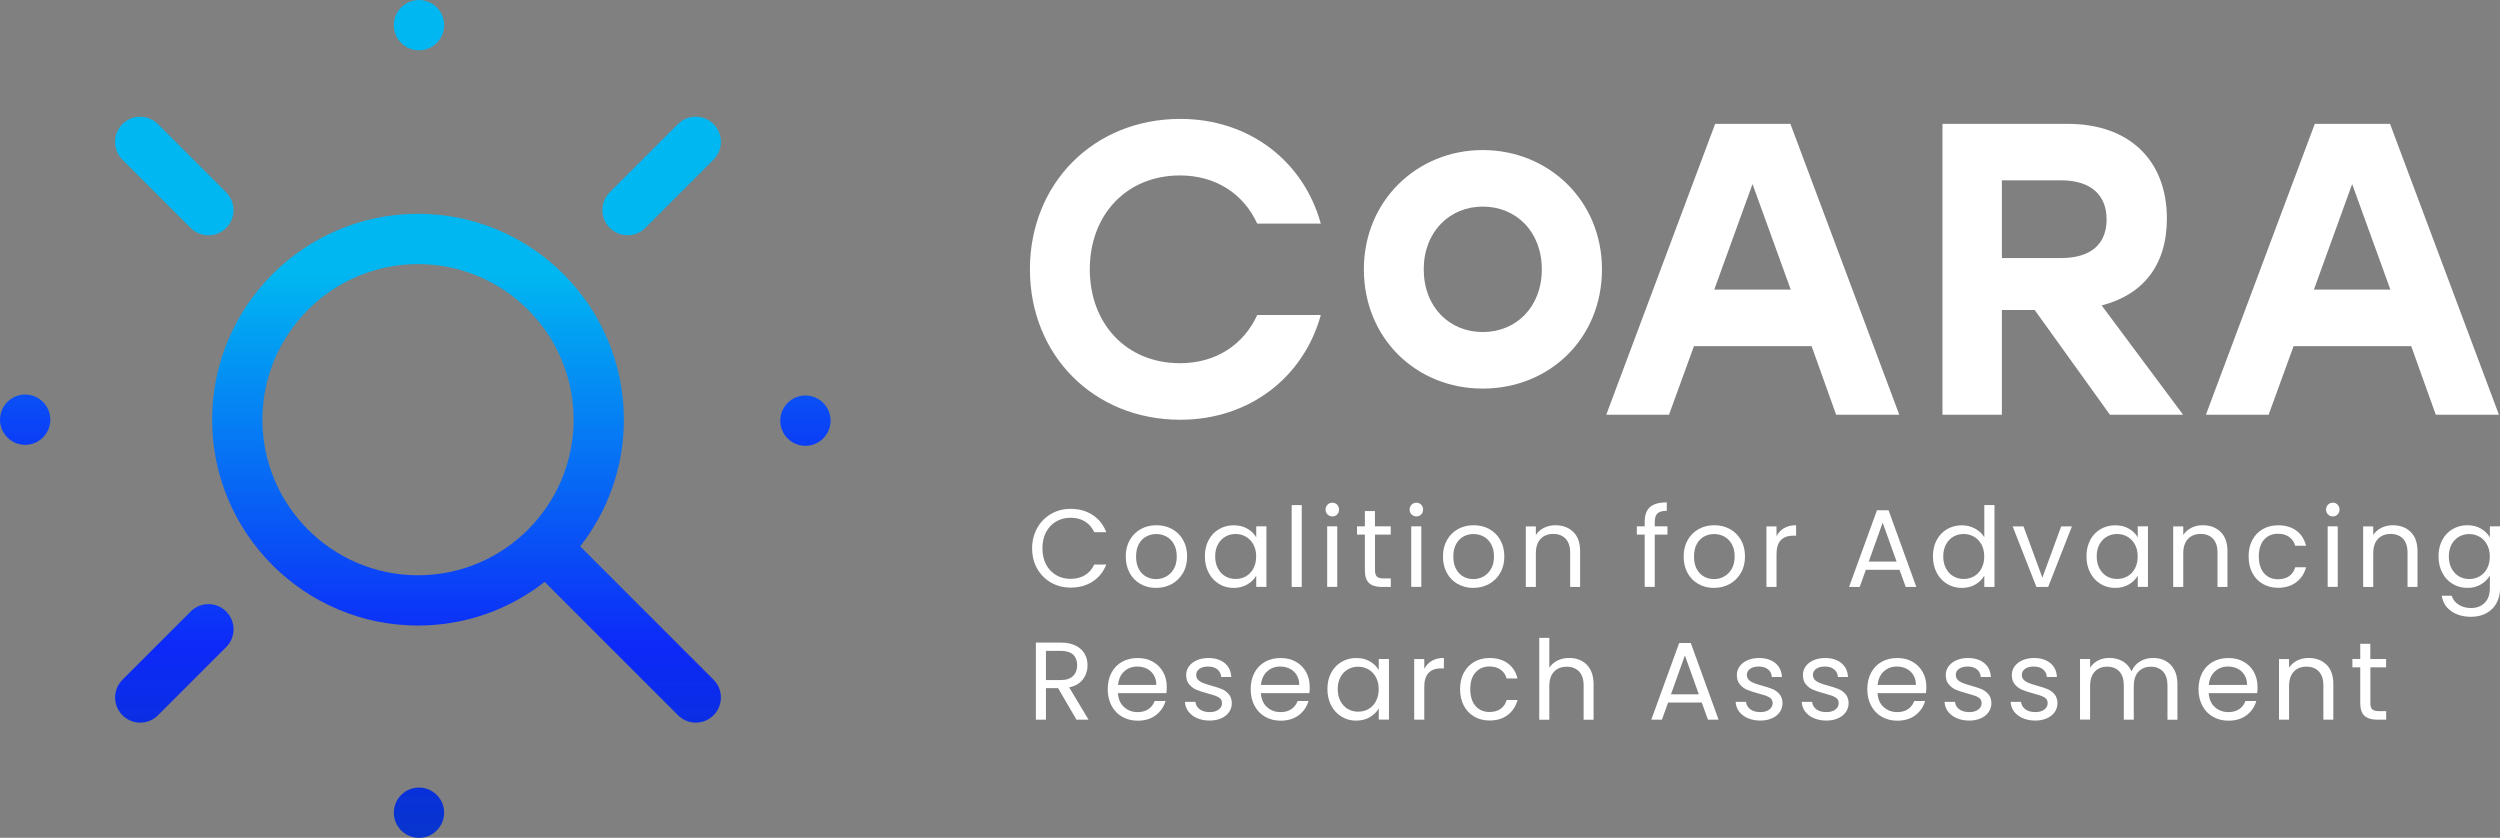 <?xml version="1.0" encoding="UTF-8"?>
<svg xmlns="http://www.w3.org/2000/svg" xmlns:xlink="http://www.w3.org/1999/xlink" id="Calque_2" viewBox="0 0 419.67 140.64">
  <rect x="0" y="0" width="419.67" height="140.64" fill="#808080" stroke="none"/>
  <defs>
    <style>.cls-1{fill:#fff;}.cls-2{fill:url(#Dégradé_sans_nom_13);}.cls-3{fill:url(#Dégradé_sans_nom_14);}.cls-4{fill:url(#Dégradé_sans_nom_13-5);}.cls-5{fill:url(#Dégradé_sans_nom_13-7);}.cls-6{fill:url(#Dégradé_sans_nom_13-6);}.cls-7{fill:url(#Dégradé_sans_nom_13-4);}.cls-8{fill:url(#Dégradé_sans_nom_13-3);}.cls-9{fill:url(#Dégradé_sans_nom_13-2);}</style>
    <linearGradient id="Dégradé_sans_nom_13" x1="29.26" y1="171.35" x2="29.26" y2="45.87" gradientUnits="userSpaceOnUse">
      <stop offset="0" stop-color="#004493"></stop>
      <stop offset=".5" stop-color="#0d29f8"></stop>
      <stop offset="1" stop-color="#00b7f1"></stop>
    </linearGradient>
    <linearGradient id="Dégradé_sans_nom_14" x1="29.26" y1="171.35" x2="29.26" y2="45.87" gradientUnits="userSpaceOnUse">
      <stop offset="0" stop-color="#004493"></stop>
      <stop offset=".04" stop-color="#01429b"></stop>
      <stop offset=".5" stop-color="#0d29f8"></stop>
      <stop offset="1" stop-color="#00b7f1"></stop>
    </linearGradient>
    <linearGradient id="Dégradé_sans_nom_13-2" x1="111.07" y1="171.35" x2="111.07" y2="45.87" xlink:href="#Dégradé_sans_nom_13"></linearGradient>
    <linearGradient id="Dégradé_sans_nom_13-3" x1="70.33" y1="165.99" x2="70.33" y2="40.5" xlink:href="#Dégradé_sans_nom_13"></linearGradient>
    <linearGradient id="Dégradé_sans_nom_13-4" x1="135.21" y1="146.32" x2="135.21" y2="20.83" xlink:href="#Dégradé_sans_nom_13"></linearGradient>
    <linearGradient id="Dégradé_sans_nom_13-5" x1="70.33" y1="176.72" x2="70.33" y2="51.23" xlink:href="#Dégradé_sans_nom_13"></linearGradient>
    <linearGradient id="Dégradé_sans_nom_13-6" x1="4.22" y1="146.15" x2="4.22" y2="20.67" xlink:href="#Dégradé_sans_nom_13"></linearGradient>
    <linearGradient id="Dégradé_sans_nom_13-7" x1="78.32" y1="171.35" x2="78.32" y2="45.87" xlink:href="#Dégradé_sans_nom_13"></linearGradient>
  </defs>
  <g id="Calque_1-2">
    <g>
      <g>
        <path class="cls-1" d="M172.89,45.21c0-14.37,10.67-25.25,25.25-25.25,11.65,0,20.72,7.18,23.58,17.58h-10.67c-2.3-5.02-6.98-8.09-12.97-8.09-9,0-15.14,6.63-15.14,15.76s6.14,15.76,15.14,15.76c6,0,10.67-3.07,12.97-8.09h10.67c-2.86,10.39-11.93,17.58-23.58,17.58-14.58,0-25.25-10.88-25.25-25.25Z"></path>
        <path class="cls-1" d="M268.92,45.21c0,11.58-8.79,20.02-20.02,20.02s-19.95-8.51-19.95-20.02,8.93-20.02,19.95-20.02,20.02,8.44,20.02,20.02Zm-29.92,0c0,6.35,4.32,10.53,9.91,10.53s9.91-4.19,9.91-10.53-4.32-10.53-9.91-10.53-9.91,4.25-9.91,10.53Z"></path>
        <path class="cls-1" d="M304.1,58.11h-19.74l-4.19,11.51h-10.53l18.28-48.83h12.63l18.28,48.83h-10.6l-4.12-11.51Zm-3.49-9.49l-6.42-17.72-6.42,17.72h12.83Z"></path>
        <path class="cls-1" d="M341.56,52.04h-5.51v17.58h-9.97V20.79h21c10.46,0,16.67,6.21,16.67,15.9,0,7.95-4.12,12.83-10.95,14.58l13.67,18.35h-12.28l-12.63-17.58Zm-5.51-8.72h9.91c5.23,0,7.67-2.51,7.67-6.49s-2.51-6.56-7.67-6.56h-9.91v13.04Z"></path>
        <path class="cls-1" d="M404.76,58.11h-19.74l-4.19,11.51h-10.53l18.28-48.83h12.63l18.28,48.83h-10.6l-4.12-11.51Zm-3.49-9.49l-6.42-17.72-6.42,17.72h12.83Z"></path>
      </g>
      <g>
        <path class="cls-1" d="M174.11,88.64c.57-1.01,1.35-1.8,2.33-2.37,.98-.57,2.08-.85,3.28-.85,1.41,0,2.64,.34,3.69,1.02,1.05,.68,1.82,1.65,2.3,2.9h-2.02c-.36-.78-.88-1.38-1.55-1.8-.67-.42-1.48-.63-2.42-.63s-1.71,.21-2.43,.63-1.28,1.02-1.69,1.79-.61,1.68-.61,2.72,.21,1.93,.61,2.7c.41,.77,.97,1.37,1.69,1.79,.72,.42,1.53,.63,2.43,.63s1.75-.21,2.42-.62c.67-.41,1.19-1.01,1.55-1.79h2.02c-.48,1.24-1.25,2.19-2.3,2.87-1.05,.67-2.28,1.01-3.69,1.01-1.2,0-2.29-.28-3.28-.84-.98-.56-1.76-1.35-2.33-2.35s-.85-2.14-.85-3.4,.29-2.4,.85-3.41Z"></path>
        <path class="cls-1" d="M191.46,98.04c-.77-.43-1.38-1.05-1.82-1.85s-.66-1.72-.66-2.78,.22-1.96,.68-2.76c.45-.8,1.07-1.41,1.85-1.84,.78-.43,1.65-.64,2.62-.64s1.84,.21,2.62,.64c.78,.43,1.4,1.04,1.85,1.83,.45,.79,.68,1.71,.68,2.77s-.23,1.98-.7,2.78c-.46,.8-1.09,1.41-1.88,1.85-.79,.43-1.67,.65-2.64,.65s-1.82-.22-2.59-.65Zm4.3-1.26c.53-.28,.96-.71,1.29-1.28s.49-1.26,.49-2.08-.16-1.51-.48-2.08-.74-.99-1.26-1.27-1.08-.42-1.69-.42-1.19,.14-1.7,.42c-.51,.28-.93,.7-1.24,1.27s-.46,1.26-.46,2.08,.15,1.53,.46,2.1c.3,.57,.71,.99,1.22,1.27,.51,.28,1.06,.42,1.67,.42s1.18-.14,1.71-.43Z"></path>
        <path class="cls-1" d="M202.89,90.66c.42-.79,1-1.4,1.74-1.83,.74-.43,1.56-.65,2.46-.65s1.67,.19,2.32,.58c.66,.38,1.15,.87,1.47,1.45v-1.86h1.71v10.17h-1.71v-1.89c-.33,.59-.83,1.09-1.5,1.48-.66,.39-1.43,.58-2.31,.58s-1.72-.22-2.45-.67c-.73-.45-1.31-1.07-1.73-1.88-.42-.8-.63-1.72-.63-2.75s.21-1.95,.63-2.74Zm7.52,.75c-.31-.57-.73-1.01-1.25-1.31-.53-.3-1.1-.46-1.74-.46s-1.21,.15-1.73,.45c-.52,.3-.93,.73-1.24,1.3s-.46,1.24-.46,2,.15,1.46,.46,2.03,.72,1.02,1.24,1.32c.52,.3,1.09,.45,1.73,.45s1.21-.15,1.74-.45c.53-.3,.94-.74,1.25-1.32,.31-.58,.46-1.25,.46-2.01s-.16-1.44-.46-2Z"></path>
        <path class="cls-1" d="M218.52,84.79v13.74h-1.69v-13.74h1.69Z"></path>
        <path class="cls-1" d="M222.85,86.36c-.22-.22-.33-.5-.33-.82s.11-.59,.33-.82,.49-.33,.82-.33,.57,.11,.79,.33,.32,.5,.32,.82-.11,.59-.32,.82-.48,.33-.79,.33-.59-.11-.82-.33Zm1.63,1.99v10.17h-1.69v-10.17h1.69Z"></path>
        <path class="cls-1" d="M230.82,89.74v6c0,.5,.11,.84,.32,1.05,.21,.2,.58,.31,1.09,.31h1.24v1.43h-1.52c-.94,0-1.65-.22-2.12-.65-.47-.43-.71-1.14-.71-2.14v-6h-1.32v-1.39h1.32v-2.56h1.69v2.56h2.65v1.39h-2.65Z"></path>
        <path class="cls-1" d="M236.96,86.36c-.22-.22-.33-.5-.33-.82s.11-.59,.33-.82,.5-.33,.82-.33,.57,.11,.79,.33c.22,.22,.32,.5,.32,.82s-.11,.59-.32,.82c-.22,.22-.48,.33-.79,.33s-.59-.11-.82-.33Zm1.63,1.99v10.17h-1.69v-10.17h1.69Z"></path>
        <path class="cls-1" d="M244.71,98.04c-.77-.43-1.38-1.05-1.82-1.85-.44-.8-.66-1.72-.66-2.78s.23-1.96,.68-2.76c.45-.8,1.07-1.41,1.85-1.84,.78-.43,1.65-.64,2.62-.64s1.84,.21,2.62,.64c.78,.43,1.4,1.04,1.85,1.83s.68,1.71,.68,2.77-.23,1.98-.7,2.78c-.46,.8-1.09,1.41-1.88,1.85-.79,.43-1.67,.65-2.64,.65s-1.82-.22-2.59-.65Zm4.3-1.26c.53-.28,.96-.71,1.29-1.28,.33-.57,.49-1.26,.49-2.08s-.16-1.51-.48-2.08-.74-.99-1.26-1.27c-.52-.28-1.08-.42-1.69-.42s-1.19,.14-1.7,.42-.93,.7-1.23,1.27c-.31,.57-.46,1.26-.46,2.08s.15,1.53,.46,2.1c.3,.57,.71,.99,1.22,1.27,.51,.28,1.06,.42,1.67,.42s1.18-.14,1.71-.43Z"></path>
        <path class="cls-1" d="M264.1,89.29c.77,.75,1.15,1.83,1.15,3.24v6h-1.67v-5.76c0-1.01-.25-1.79-.76-2.33-.51-.54-1.2-.81-2.08-.81s-1.6,.28-2.13,.84c-.53,.56-.79,1.37-.79,2.43v5.63h-1.69v-10.17h1.69v1.45c.33-.52,.79-.92,1.37-1.21s1.21-.43,1.9-.43c1.24,0,2.24,.37,3.01,1.12Z"></path>
        <path class="cls-1" d="M279.91,89.74h-2.13v8.78h-1.69v-8.78h-1.32v-1.39h1.32v-.72c0-1.14,.29-1.97,.88-2.5,.59-.53,1.53-.79,2.83-.79v1.41c-.74,0-1.27,.15-1.57,.44s-.45,.77-.45,1.44v.72h2.13v1.39Z"></path>
        <path class="cls-1" d="M285.11,98.04c-.77-.43-1.38-1.05-1.82-1.85-.44-.8-.66-1.72-.66-2.78s.23-1.96,.68-2.76c.45-.8,1.07-1.41,1.85-1.84,.78-.43,1.65-.64,2.62-.64s1.84,.21,2.62,.64c.78,.43,1.39,1.04,1.85,1.83,.45,.79,.68,1.71,.68,2.77s-.23,1.98-.7,2.78c-.46,.8-1.09,1.41-1.88,1.85-.79,.43-1.67,.65-2.64,.65s-1.82-.22-2.59-.65Zm4.3-1.26c.53-.28,.96-.71,1.29-1.28,.33-.57,.49-1.26,.49-2.08s-.16-1.51-.48-2.08c-.32-.57-.74-.99-1.26-1.27s-1.08-.42-1.69-.42-1.19,.14-1.7,.42-.93,.7-1.23,1.27c-.31,.57-.46,1.26-.46,2.08s.15,1.53,.46,2.1c.3,.57,.71,.99,1.22,1.27,.51,.28,1.06,.42,1.67,.42s1.18-.14,1.71-.43Z"></path>
        <path class="cls-1" d="M299.5,88.65c.55-.32,1.22-.48,2.01-.48v1.75h-.45c-1.89,0-2.84,1.03-2.84,3.08v5.53h-1.69v-10.17h1.69v1.65c.3-.58,.72-1.03,1.27-1.36Z"></path>
        <path class="cls-1" d="M318.86,95.65h-5.64l-1.04,2.88h-1.78l4.68-12.87h1.95l4.66,12.87h-1.78l-1.04-2.88Zm-.48-1.37l-2.34-6.54-2.34,6.54h4.68Z"></path>
        <path class="cls-1" d="M325.11,90.66c.42-.79,1-1.4,1.74-1.83,.74-.43,1.56-.65,2.48-.65,.79,0,1.53,.18,2.21,.55,.68,.37,1.2,.84,1.56,1.44v-5.38h1.71v13.74h-1.71v-1.91c-.33,.61-.83,1.1-1.49,1.49-.66,.39-1.42,.58-2.3,.58s-1.72-.22-2.46-.67c-.74-.45-1.32-1.07-1.74-1.88-.42-.8-.63-1.72-.63-2.75s.21-1.95,.63-2.74Zm7.52,.75c-.31-.57-.73-1.01-1.25-1.31s-1.1-.46-1.74-.46-1.21,.15-1.73,.45c-.52,.3-.94,.73-1.24,1.3-.31,.57-.46,1.24-.46,2s.15,1.46,.46,2.03c.31,.58,.72,1.02,1.24,1.32,.52,.3,1.09,.45,1.73,.45s1.21-.15,1.74-.45,.94-.74,1.25-1.32c.31-.58,.46-1.25,.46-2.01s-.16-1.44-.46-2Z"></path>
        <path class="cls-1" d="M342.85,96.97l3.16-8.61h1.8l-3.99,10.17h-1.97l-3.99-10.17h1.82l3.17,8.61Z"></path>
        <path class="cls-1" d="M350.87,90.66c.42-.79,1-1.4,1.74-1.83,.74-.43,1.56-.65,2.46-.65s1.67,.19,2.32,.58c.66,.38,1.15,.87,1.47,1.45v-1.86h1.71v10.17h-1.71v-1.89c-.33,.59-.83,1.09-1.49,1.48-.66,.39-1.43,.58-2.31,.58s-1.72-.22-2.45-.67c-.73-.45-1.31-1.07-1.73-1.88-.42-.8-.63-1.72-.63-2.75s.21-1.95,.63-2.74Zm7.52,.75c-.31-.57-.73-1.01-1.25-1.31-.53-.3-1.1-.46-1.74-.46s-1.21,.15-1.73,.45-.93,.73-1.24,1.3c-.31,.57-.46,1.24-.46,2s.16,1.46,.46,2.03c.31,.58,.72,1.02,1.24,1.32s1.1,.45,1.73,.45,1.21-.15,1.74-.45c.53-.3,.94-.74,1.25-1.32,.31-.58,.46-1.25,.46-2.01s-.15-1.44-.46-2Z"></path>
        <path class="cls-1" d="M372.77,89.29c.77,.75,1.15,1.83,1.15,3.24v6h-1.67v-5.76c0-1.01-.25-1.79-.76-2.33-.51-.54-1.2-.81-2.08-.81s-1.6,.28-2.12,.84c-.53,.56-.79,1.37-.79,2.43v5.63h-1.69v-10.17h1.69v1.45c.33-.52,.79-.92,1.36-1.21s1.21-.43,1.9-.43c1.24,0,2.24,.37,3.01,1.12Z"></path>
        <path class="cls-1" d="M378.09,90.66c.42-.79,1-1.4,1.75-1.83,.75-.43,1.61-.65,2.57-.65,1.25,0,2.28,.3,3.09,.91,.81,.61,1.35,1.45,1.61,2.52h-1.82c-.17-.62-.51-1.11-1.01-1.47-.5-.36-1.12-.54-1.87-.54-.97,0-1.75,.33-2.34,.99s-.89,1.6-.89,2.81,.3,2.17,.89,2.84,1.37,1,2.34,1c.74,0,1.36-.17,1.86-.52,.5-.35,.84-.84,1.02-1.49h1.82c-.27,1.04-.82,1.87-1.63,2.5-.82,.62-1.84,.94-3.06,.94-.97,0-1.82-.22-2.57-.65-.75-.43-1.33-1.05-1.75-1.84-.42-.79-.63-1.72-.63-2.79s.21-1.97,.63-2.76Z"></path>
        <path class="cls-1" d="M390.8,86.36c-.22-.22-.33-.5-.33-.82s.11-.59,.33-.82,.5-.33,.82-.33,.57,.11,.79,.33c.22,.22,.32,.5,.32,.82s-.11,.59-.32,.82c-.22,.22-.48,.33-.79,.33s-.59-.11-.82-.33Zm1.63,1.99v10.17h-1.69v-10.17h1.69Z"></path>
        <path class="cls-1" d="M404.67,89.29c.77,.75,1.15,1.83,1.15,3.24v6h-1.67v-5.76c0-1.01-.25-1.79-.76-2.33-.51-.54-1.2-.81-2.08-.81s-1.6,.28-2.13,.84c-.53,.56-.79,1.37-.79,2.43v5.63h-1.69v-10.17h1.69v1.45c.33-.52,.79-.92,1.37-1.21s1.21-.43,1.9-.43c1.24,0,2.24,.37,3.01,1.12Z"></path>
        <path class="cls-1" d="M416.49,88.76c.66,.38,1.15,.87,1.48,1.45v-1.86h1.71v10.4c0,.93-.2,1.75-.59,2.48s-.96,1.29-1.7,1.7c-.74,.41-1.59,.61-2.57,.61-1.34,0-2.45-.32-3.34-.95-.89-.63-1.42-1.49-1.58-2.58h1.67c.19,.62,.57,1.12,1.15,1.49,.58,.38,1.28,.57,2.1,.57,.93,0,1.69-.29,2.27-.87,.59-.58,.88-1.4,.88-2.45v-2.14c-.33,.59-.83,1.09-1.49,1.49-.66,.4-1.42,.59-2.3,.59s-1.72-.22-2.46-.67c-.74-.45-1.32-1.07-1.74-1.88-.42-.8-.63-1.72-.63-2.75s.21-1.95,.63-2.74c.42-.79,1-1.4,1.74-1.83,.74-.43,1.56-.65,2.46-.65s1.65,.19,2.31,.58Zm1.01,2.66c-.31-.57-.73-1.01-1.25-1.31-.53-.3-1.1-.46-1.74-.46s-1.21,.15-1.73,.45c-.52,.3-.93,.73-1.24,1.3s-.46,1.24-.46,2,.15,1.46,.46,2.03,.72,1.02,1.24,1.32c.52,.3,1.09,.45,1.73,.45s1.21-.15,1.74-.45c.53-.3,.94-.74,1.25-1.32,.31-.58,.46-1.25,.46-2.01s-.16-1.44-.46-2Z"></path>
        <path class="cls-1" d="M180.7,120.81l-3.08-5.29h-2.04v5.29h-1.69v-12.94h4.18c.98,0,1.8,.17,2.48,.5,.67,.33,1.18,.79,1.51,1.35,.33,.57,.5,1.22,.5,1.95,0,.89-.26,1.68-.77,2.36-.51,.68-1.28,1.13-2.31,1.36l3.25,5.42h-2.02Zm-5.12-6.65h2.49c.92,0,1.6-.23,2.06-.68,.46-.45,.69-1.05,.69-1.81s-.23-1.36-.68-1.78c-.45-.42-1.14-.63-2.07-.63h-2.49v4.9Z"></path>
        <path class="cls-1" d="M195.8,116.35h-8.13c.06,1,.4,1.79,1.03,2.35,.62,.56,1.38,.84,2.27,.84,.73,0,1.34-.17,1.83-.51,.49-.34,.83-.8,1.03-1.36h1.82c-.27,.98-.82,1.77-1.63,2.39s-1.83,.92-3.04,.92c-.97,0-1.83-.22-2.59-.65-.76-.43-1.36-1.05-1.79-1.85-.43-.8-.65-1.72-.65-2.78s.21-1.97,.63-2.77c.42-.79,1.01-1.4,1.77-1.83,.76-.43,1.64-.64,2.63-.64s1.82,.21,2.56,.63c.74,.42,1.31,1,1.72,1.74s.6,1.57,.6,2.5c0,.32-.02,.66-.06,1.02Zm-2.12-3.04c-.29-.46-.67-.82-1.16-1.06-.49-.24-1.03-.36-1.62-.36-.85,0-1.58,.27-2.18,.82-.6,.54-.94,1.3-1.03,2.27h6.42c0-.64-.14-1.2-.43-1.66Z"></path>
        <path class="cls-1" d="M200.98,120.57c-.62-.27-1.11-.64-1.47-1.11-.36-.48-.56-1.02-.59-1.64h1.75c.05,.51,.29,.92,.71,1.24,.43,.32,.99,.48,1.68,.48,.64,0,1.15-.14,1.52-.43s.56-.64,.56-1.08-.2-.78-.59-.99c-.4-.22-1.01-.43-1.84-.64-.76-.2-1.37-.4-1.85-.6-.48-.2-.88-.51-1.23-.91-.34-.4-.51-.93-.51-1.59,0-.52,.15-1,.46-1.43,.31-.43,.75-.78,1.32-1.03,.57-.25,1.22-.38,1.95-.38,1.13,0,2.04,.29,2.73,.85s1.06,1.35,1.11,2.34h-1.69c-.04-.53-.25-.96-.64-1.28s-.91-.48-1.57-.48c-.61,0-1.09,.13-1.45,.39-.36,.26-.54,.6-.54,1.02,0,.33,.11,.61,.33,.83,.22,.22,.49,.39,.82,.52s.78,.28,1.36,.44c.73,.2,1.32,.39,1.78,.58,.46,.19,.85,.48,1.18,.86,.33,.38,.5,.89,.51,1.5,0,.56-.15,1.06-.46,1.5-.31,.45-.75,.8-1.31,1.05-.56,.25-1.21,.38-1.94,.38-.78,0-1.48-.13-2.1-.4Z"></path>
        <path class="cls-1" d="M219.79,116.35h-8.13c.06,1,.41,1.79,1.03,2.35,.62,.56,1.38,.84,2.28,.84,.73,0,1.34-.17,1.83-.51,.49-.34,.83-.8,1.03-1.36h1.82c-.27,.98-.82,1.77-1.63,2.39-.82,.61-1.83,.92-3.04,.92-.97,0-1.83-.22-2.59-.65-.76-.43-1.36-1.05-1.79-1.85s-.65-1.72-.65-2.78,.21-1.97,.63-2.77c.42-.79,1.01-1.4,1.77-1.83,.76-.43,1.64-.64,2.63-.64s1.82,.21,2.56,.63c.74,.42,1.32,1,1.72,1.74s.6,1.57,.6,2.5c0,.32-.02,.66-.06,1.02Zm-2.12-3.04c-.28-.46-.67-.82-1.16-1.06-.49-.24-1.03-.36-1.62-.36-.86,0-1.58,.27-2.18,.82-.6,.54-.95,1.3-1.03,2.27h6.42c0-.64-.14-1.2-.43-1.66Z"></path>
        <path class="cls-1" d="M223.46,112.94c.42-.79,1-1.4,1.74-1.83,.74-.43,1.56-.65,2.46-.65s1.67,.19,2.32,.58c.66,.38,1.14,.87,1.47,1.45v-1.86h1.71v10.17h-1.71v-1.89c-.33,.59-.83,1.09-1.5,1.48-.66,.39-1.43,.58-2.31,.58s-1.72-.22-2.45-.67c-.73-.45-1.31-1.07-1.73-1.88-.42-.8-.63-1.72-.63-2.75s.21-1.95,.63-2.74Zm7.52,.75c-.31-.57-.73-1.01-1.25-1.31s-1.1-.46-1.74-.46-1.21,.15-1.73,.45c-.52,.3-.94,.73-1.24,1.3-.31,.57-.46,1.24-.46,2s.15,1.46,.46,2.03c.31,.58,.72,1.02,1.24,1.32,.52,.3,1.09,.45,1.73,.45s1.21-.15,1.74-.45,.94-.74,1.25-1.32c.31-.58,.46-1.25,.46-2.01s-.16-1.44-.46-2Z"></path>
        <path class="cls-1" d="M240.37,110.93c.55-.32,1.22-.48,2.01-.48v1.75h-.45c-1.89,0-2.84,1.03-2.84,3.08v5.53h-1.69v-10.17h1.69v1.65c.3-.58,.72-1.03,1.27-1.36Z"></path>
        <path class="cls-1" d="M245.72,112.94c.42-.79,1.01-1.4,1.75-1.83,.75-.43,1.61-.65,2.57-.65,1.25,0,2.28,.3,3.09,.91,.81,.61,1.35,1.45,1.61,2.52h-1.82c-.17-.62-.51-1.11-1.01-1.47-.5-.36-1.12-.54-1.87-.54-.97,0-1.75,.33-2.34,.99s-.89,1.6-.89,2.81,.3,2.17,.89,2.84,1.37,1,2.34,1c.74,0,1.36-.17,1.86-.52s.83-.84,1.02-1.49h1.82c-.27,1.04-.82,1.87-1.63,2.5s-1.84,.94-3.06,.94c-.97,0-1.82-.22-2.57-.65-.75-.43-1.33-1.05-1.75-1.84-.42-.79-.63-1.72-.63-2.79s.21-1.97,.63-2.76Z"></path>
        <path class="cls-1" d="M265.52,110.94c.62,.33,1.1,.82,1.46,1.48,.35,.66,.53,1.45,.53,2.4v6h-1.67v-5.76c0-1.01-.25-1.79-.76-2.33-.51-.54-1.2-.81-2.08-.81s-1.6,.28-2.13,.84c-.53,.56-.79,1.37-.79,2.43v5.63h-1.69v-13.74h1.69v5.01c.33-.52,.8-.92,1.38-1.21s1.25-.43,1.98-.43c.77,0,1.46,.16,2.08,.49Z"></path>
        <path class="cls-1" d="M285.66,117.93h-5.64l-1.04,2.88h-1.78l4.68-12.87h1.95l4.66,12.87h-1.78l-1.04-2.88Zm-.48-1.37l-2.34-6.54-2.34,6.54h4.68Z"></path>
        <path class="cls-1" d="M293.42,120.57c-.62-.27-1.11-.64-1.47-1.11-.36-.48-.56-1.02-.59-1.64h1.74c.05,.51,.29,.92,.71,1.24,.43,.32,.99,.48,1.68,.48,.64,0,1.15-.14,1.52-.43s.56-.64,.56-1.08-.2-.78-.59-.99c-.4-.22-1.01-.43-1.84-.64-.75-.2-1.37-.4-1.85-.6-.48-.2-.88-.51-1.22-.91-.34-.4-.51-.93-.51-1.59,0-.52,.16-1,.46-1.43,.31-.43,.75-.78,1.32-1.03,.57-.25,1.22-.38,1.95-.38,1.13,0,2.04,.29,2.73,.85,.69,.57,1.06,1.35,1.11,2.34h-1.69c-.04-.53-.25-.96-.64-1.28-.39-.32-.91-.48-1.57-.48-.61,0-1.09,.13-1.45,.39-.36,.26-.54,.6-.54,1.02,0,.33,.11,.61,.33,.83,.22,.22,.49,.39,.82,.52s.78,.28,1.37,.44c.73,.2,1.32,.39,1.78,.58,.46,.19,.85,.48,1.18,.86,.33,.38,.5,.89,.51,1.5,0,.56-.16,1.06-.46,1.5-.31,.45-.75,.8-1.31,1.05-.56,.25-1.21,.38-1.94,.38-.78,0-1.48-.13-2.1-.4Z"></path>
        <path class="cls-1" d="M304.51,120.57c-.62-.27-1.11-.64-1.47-1.11-.36-.48-.56-1.02-.59-1.64h1.74c.05,.51,.29,.92,.71,1.24,.43,.32,.99,.48,1.68,.48,.64,0,1.15-.14,1.52-.43s.56-.64,.56-1.08-.2-.78-.59-.99c-.4-.22-1.01-.43-1.84-.64-.75-.2-1.37-.4-1.85-.6-.48-.2-.88-.51-1.22-.91-.34-.4-.51-.93-.51-1.59,0-.52,.16-1,.46-1.43,.31-.43,.75-.78,1.32-1.03,.57-.25,1.22-.38,1.95-.38,1.13,0,2.04,.29,2.73,.85,.69,.57,1.06,1.35,1.11,2.34h-1.69c-.04-.53-.25-.96-.64-1.28-.39-.32-.91-.48-1.57-.48-.61,0-1.09,.13-1.45,.39-.36,.26-.54,.6-.54,1.02,0,.33,.11,.61,.33,.83,.22,.22,.49,.39,.82,.52s.78,.28,1.37,.44c.73,.2,1.32,.39,1.78,.58,.46,.19,.85,.48,1.18,.86,.33,.38,.5,.89,.51,1.5,0,.56-.16,1.06-.46,1.5-.31,.45-.75,.8-1.31,1.05-.56,.25-1.21,.38-1.94,.38-.78,0-1.48-.13-2.1-.4Z"></path>
        <path class="cls-1" d="M323.31,116.35h-8.13c.06,1,.4,1.79,1.03,2.35,.62,.56,1.38,.84,2.27,.84,.73,0,1.34-.17,1.83-.51,.49-.34,.83-.8,1.03-1.36h1.82c-.27,.98-.82,1.77-1.63,2.39s-1.83,.92-3.04,.92c-.97,0-1.83-.22-2.59-.65-.76-.43-1.36-1.05-1.79-1.85-.43-.8-.65-1.72-.65-2.78s.21-1.97,.63-2.77c.42-.79,1.01-1.4,1.77-1.83,.76-.43,1.64-.64,2.63-.64s1.82,.21,2.56,.63c.74,.42,1.31,1,1.72,1.74s.6,1.57,.6,2.5c0,.32-.02,.66-.06,1.02Zm-2.12-3.04c-.29-.46-.67-.82-1.16-1.06-.49-.24-1.03-.36-1.62-.36-.85,0-1.58,.27-2.18,.82-.6,.54-.94,1.3-1.03,2.27h6.42c0-.64-.14-1.2-.43-1.66Z"></path>
        <path class="cls-1" d="M328.49,120.57c-.62-.27-1.11-.64-1.47-1.11-.36-.48-.56-1.02-.59-1.64h1.75c.05,.51,.29,.92,.71,1.24,.43,.32,.99,.48,1.68,.48,.64,0,1.15-.14,1.52-.43s.56-.64,.56-1.08-.2-.78-.59-.99c-.4-.22-1.01-.43-1.84-.64-.76-.2-1.37-.4-1.85-.6-.48-.2-.88-.51-1.23-.91-.34-.4-.51-.93-.51-1.59,0-.52,.15-1,.46-1.43,.31-.43,.75-.78,1.32-1.03,.57-.25,1.22-.38,1.95-.38,1.13,0,2.04,.29,2.73,.85s1.06,1.35,1.11,2.34h-1.69c-.04-.53-.25-.96-.64-1.28s-.91-.48-1.57-.48c-.61,0-1.09,.13-1.45,.39-.36,.26-.54,.6-.54,1.02,0,.33,.11,.61,.33,.83,.22,.22,.49,.39,.82,.52s.78,.28,1.36,.44c.73,.2,1.32,.39,1.78,.58,.46,.19,.85,.48,1.18,.86,.33,.38,.5,.89,.51,1.5,0,.56-.15,1.06-.46,1.5-.31,.45-.75,.8-1.31,1.05-.56,.25-1.21,.38-1.94,.38-.78,0-1.48-.13-2.1-.4Z"></path>
        <path class="cls-1" d="M339.58,120.57c-.62-.27-1.11-.64-1.47-1.11-.36-.48-.56-1.02-.59-1.64h1.75c.05,.51,.29,.92,.71,1.24,.43,.32,.99,.48,1.68,.48,.64,0,1.15-.14,1.52-.43s.56-.64,.56-1.08-.2-.78-.59-.99c-.4-.22-1.01-.43-1.84-.64-.76-.2-1.37-.4-1.85-.6-.48-.2-.88-.51-1.23-.91-.34-.4-.51-.93-.51-1.59,0-.52,.15-1,.46-1.43,.31-.43,.75-.78,1.32-1.03,.57-.25,1.22-.38,1.95-.38,1.13,0,2.04,.29,2.73,.85s1.06,1.35,1.11,2.34h-1.69c-.04-.53-.25-.96-.64-1.28s-.91-.48-1.57-.48c-.61,0-1.09,.13-1.45,.39-.36,.26-.54,.6-.54,1.02,0,.33,.11,.61,.33,.83,.22,.22,.49,.39,.82,.52s.78,.28,1.36,.44c.73,.2,1.32,.39,1.78,.58,.46,.19,.85,.48,1.18,.86,.33,.38,.5,.89,.51,1.5,0,.56-.15,1.06-.46,1.5-.31,.45-.75,.8-1.31,1.05-.56,.25-1.21,.38-1.94,.38-.78,0-1.48-.13-2.1-.4Z"></path>
        <path class="cls-1" d="M363.51,110.94c.62,.33,1.11,.82,1.47,1.48,.36,.66,.54,1.45,.54,2.4v6h-1.67v-5.76c0-1.01-.25-1.79-.75-2.33-.5-.54-1.18-.81-2.03-.81s-1.58,.28-2.1,.84c-.52,.56-.78,1.38-.78,2.44v5.61h-1.67v-5.76c0-1.01-.25-1.79-.75-2.33-.5-.54-1.18-.81-2.03-.81s-1.58,.28-2.1,.84c-.52,.56-.78,1.38-.78,2.44v5.61h-1.69v-10.17h1.69v1.47c.33-.53,.78-.94,1.35-1.23,.56-.28,1.19-.43,1.87-.43,.85,0,1.61,.19,2.27,.58,.66,.38,1.14,.95,1.47,1.69,.29-.72,.75-1.27,1.41-1.67,.66-.4,1.39-.59,2.19-.59s1.5,.16,2.12,.49Z"></path>
        <path class="cls-1" d="M378.9,116.35h-8.13c.06,1,.41,1.79,1.03,2.35,.62,.56,1.38,.84,2.28,.84,.73,0,1.34-.17,1.83-.51,.49-.34,.83-.8,1.03-1.36h1.82c-.27,.98-.82,1.77-1.63,2.39-.82,.61-1.83,.92-3.04,.92-.97,0-1.83-.22-2.59-.65-.76-.43-1.36-1.05-1.79-1.85s-.65-1.72-.65-2.78,.21-1.97,.63-2.77c.42-.79,1.01-1.4,1.77-1.83,.76-.43,1.64-.64,2.63-.64s1.82,.21,2.56,.63c.74,.42,1.32,1,1.72,1.74s.6,1.57,.6,2.5c0,.32-.02,.66-.06,1.02Zm-2.12-3.04c-.28-.46-.67-.82-1.16-1.06-.49-.24-1.03-.36-1.62-.36-.86,0-1.58,.27-2.18,.82-.6,.54-.95,1.3-1.03,2.27h6.42c0-.64-.14-1.2-.43-1.66Z"></path>
        <path class="cls-1" d="M390.54,111.57c.77,.75,1.15,1.83,1.15,3.24v6h-1.67v-5.76c0-1.01-.25-1.79-.76-2.33-.51-.54-1.2-.81-2.08-.81s-1.6,.28-2.13,.84c-.53,.56-.79,1.37-.79,2.43v5.63h-1.69v-10.17h1.69v1.45c.33-.52,.79-.92,1.36-1.21,.58-.28,1.21-.43,1.9-.43,1.24,0,2.24,.37,3.01,1.12Z"></path>
        <path class="cls-1" d="M397.91,112.02v6c0,.5,.1,.84,.31,1.05,.21,.2,.58,.31,1.1,.31h1.24v1.43h-1.52c-.94,0-1.65-.22-2.12-.65-.47-.43-.71-1.14-.71-2.14v-6h-1.32v-1.39h1.32v-2.56h1.69v2.56h2.65v1.39h-2.65Z"></path>
      </g>
      <g>
        <path class="cls-2" d="M32.01,38.26c.82,.82,1.9,1.24,2.98,1.24s2.16-.41,2.98-1.24c1.65-1.65,1.65-4.32,0-5.97l-11.45-11.45c-1.65-1.65-4.32-1.65-5.97,0-1.65,1.65-1.65,4.32,0,5.97l11.45,11.45Z"></path>
        <path class="cls-3" d="M32.01,102.65l-11.45,11.45c-1.65,1.65-1.65,4.32,0,5.97,.82,.82,1.9,1.24,2.98,1.24s2.16-.41,2.98-1.24l11.45-11.45c1.65-1.65,1.65-4.32,0-5.97-1.65-1.65-4.32-1.65-5.97,0Z"></path>
        <path class="cls-9" d="M105.35,39.49c1.08,0,2.16-.41,2.98-1.24l11.45-11.45c1.65-1.65,1.65-4.32,0-5.97-1.65-1.65-4.32-1.65-5.97,0l-11.45,11.45c-1.65,1.65-1.65,4.32,0,5.97,.82,.82,1.9,1.24,2.98,1.24Z"></path>
        <path class="cls-8" d="M73.32,7.21c1.65-1.65,1.65-4.32,0-5.97-1.65-1.65-4.32-1.65-5.97,0-1.65,1.65-1.65,4.32,0,5.97,1.65,1.65,4.32,1.65,5.97,0Z"></path>
        <path class="cls-7" d="M132.22,67.63c-1.65,1.65-1.65,4.32,0,5.97,1.65,1.65,4.32,1.65,5.97,0,1.65-1.65,1.65-4.32,0-5.97-1.65-1.65-4.32-1.65-5.97,0Z"></path>
        <path class="cls-4" d="M67.35,133.44c-1.65,1.65-1.65,4.32,0,5.97,1.65,1.65,4.32,1.65,5.97,0,1.65-1.65,1.65-4.32,0-5.97-1.65-1.65-4.32-1.65-5.97,0Z"></path>
        <path class="cls-6" d="M1.24,67.47c-1.65,1.65-1.65,4.32,0,5.97s4.32,1.65,5.97,0c1.65-1.65,1.65-4.32,0-5.97s-4.32-1.65-5.97,0Z"></path>
        <path class="cls-5" d="M97.4,91.71c4.59-5.87,7.33-13.25,7.33-21.26,0-19.05-15.5-34.56-34.56-34.56s-34.56,15.5-34.56,34.56,15.5,34.56,34.56,34.56c8.01,0,15.39-2.74,21.26-7.33l22.39,22.39c.82,.82,1.9,1.24,2.98,1.24s2.16-.41,2.98-1.24c1.65-1.65,1.65-4.32,0-5.97l-22.39-22.39Zm-27.23,4.86c-14.4,0-26.12-11.72-26.12-26.12s11.72-26.12,26.12-26.12,26.12,11.72,26.12,26.12-11.72,26.12-26.12,26.12Z"></path>
      </g>
    </g>
  </g>
</svg>
